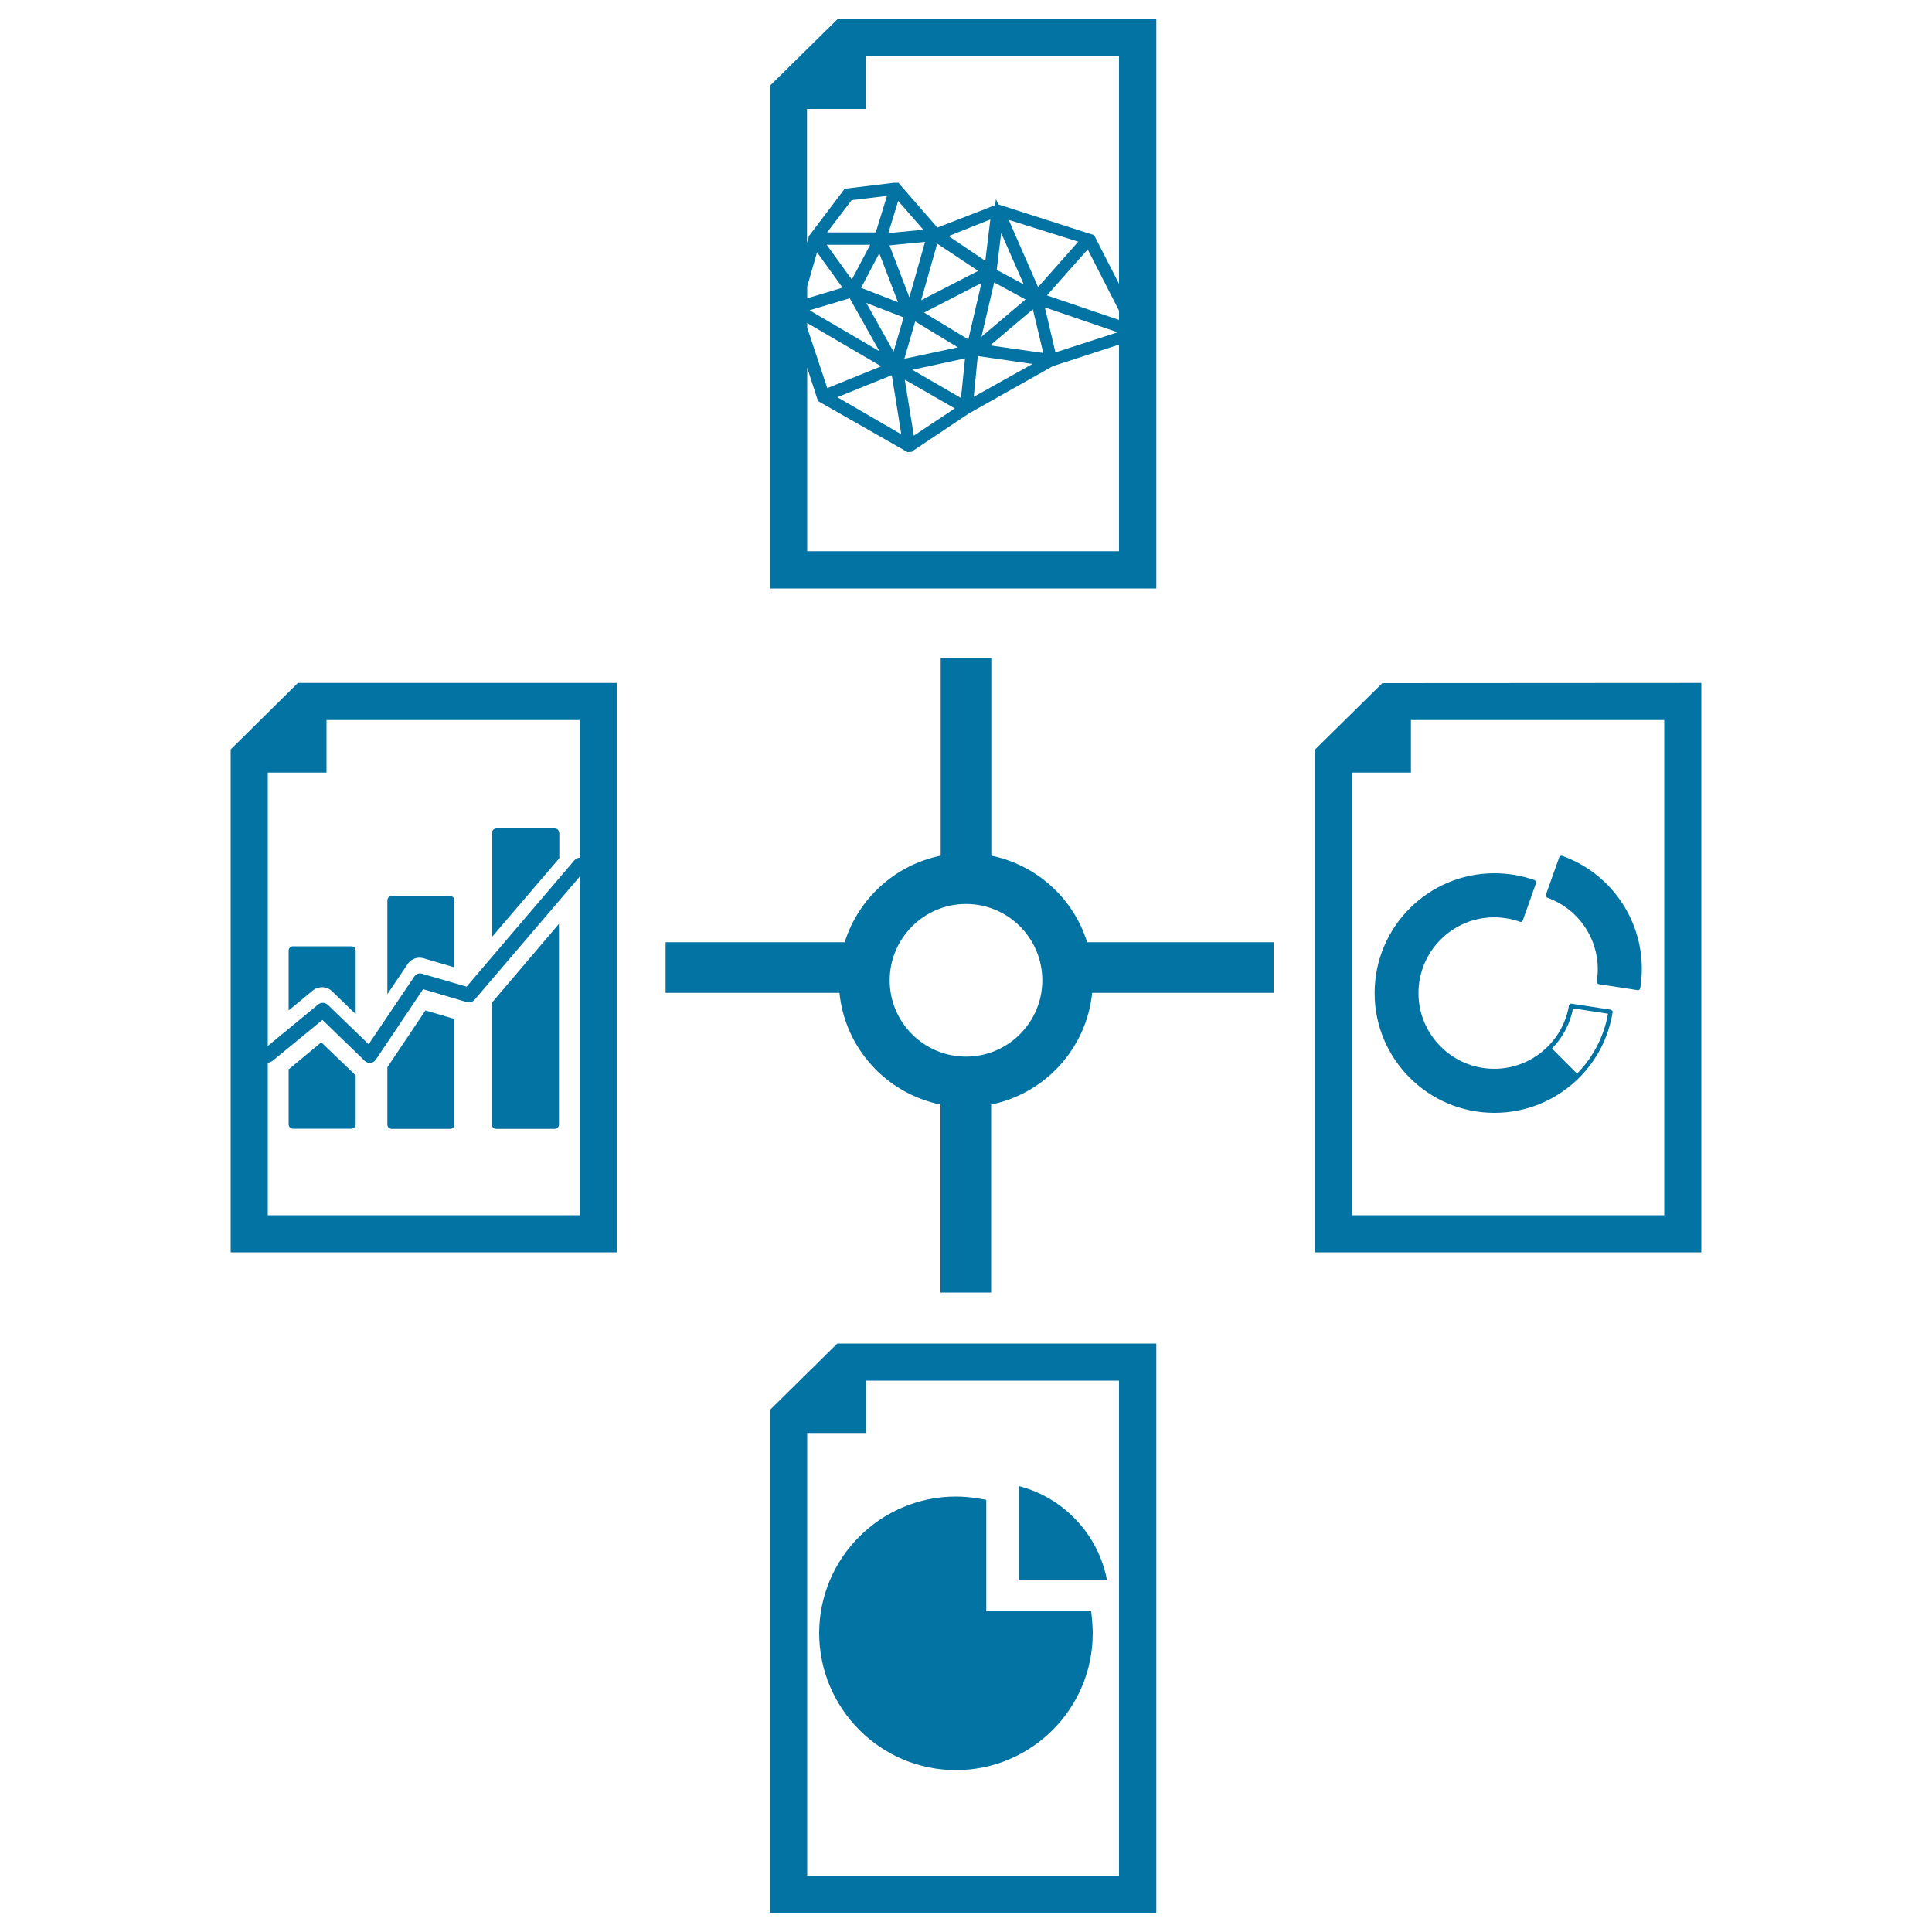 <svg xmlns="http://www.w3.org/2000/svg" viewBox="0 0 1000 1000" style="fill:#0273a2">
<title>Graphics SVG icon</title>
<g><g><path d="M119.4,387.9v260.3h199.9V353.5H154.2L119.4,387.9z M300.1,629H138.6v-79c0.8,0,1.6-0.3,2.3-0.8l26-21.3l21.9,21.2c0.8,0.8,1.9,1.1,3,1c1.1-0.1,2.1-0.7,2.7-1.6l24.5-36.5l22.7,6.7c1.4,0.4,2.9-0.1,3.9-1.2l54.5-63.8V629z M169,372.7h131.1V444c-1,0-2.1,0.4-2.8,1.3l-55.8,65.4l-23-6.7c-1.6-0.5-3.2,0.2-4.1,1.5l-23.6,35l-21.1-20.4c-1.4-1.3-3.5-1.4-5-0.2l-26.1,21.5V399.9H169L169,372.7L169,372.7z"/><path d="M289.4,431c0-1.2-1-2.2-2.2-2.2h-30.3c-1.2,0-2.2,1-2.2,2.2v21.8v32.1l34.8-40.7V431z"/><path d="M256.8,584.3h30.3c1.2,0,2.2-1,2.2-2.2v-41.2V534v-55.8L254.6,519v41.3v21.8C254.6,583.3,255.6,584.3,256.8,584.3z"/><path d="M200.5,552.4v14.1v15.6c0,1.2,1,2.2,2.2,2.2H233c1.2,0,2.2-1,2.2-2.2v-10.9v-43.8l-15-4.4L200.5,552.4z"/><path d="M219.2,496l16,4.7v-23.9V466c0-1.2-1-2.2-2.2-2.2h-30.3c-1.2,0-2.2,1-2.2,2.2v15.6v33L211,499C212.8,496.3,216.1,495.1,219.2,496z"/><path d="M171.9,513.1l12.2,11.8v-14.5V492c0-1.2-1-2.2-2.2-2.2h-30.3c-1.2,0-2.2,1-2.2,2.2v23.3v7.7l12.6-10.4C164.9,510.3,169.2,510.4,171.9,513.1z"/><path d="M149.4,553.5v5.2v23.3c0,1.2,1,2.2,2.2,2.2h30.3c1.2,0,2.2-1,2.2-2.2v-25.4l-17.8-17.1L149.4,553.5z"/><path d="M715.5,353.6l-34.8,34.3v260.3h199.9V353.5L715.5,353.6L715.5,353.6z M861.4,629H699.9V399.9h30.4v-27.2h131.1L861.4,629L861.4,629z"/><path d="M598.4,10H433.4l-34.8,34.3v260.3h199.9V10L598.4,10z M459.9,120.3l5-16.3l13,14.9l-17.4,1.7l0.1-0.3L459.9,120.3L459.9,120.3z M453.3,120.3h-25.2l12.7-16.7l18.3-2.2L453.3,120.3z M464.8,156.4l-19.1-7.4l9.4-17.9L464.8,156.4z M450.4,126.7l-9.5,18l-13-18H450.4z M455.2,181.8L419,160.6l20.8-6.2L455.2,181.8z M436.1,148.9l-18.3,5.5v-6.1l5.1-17.7L436.1,148.9z M417.8,167.2l38.3,22.4l-27.9,11.3l-10.4-31.3V167.2z M461.6,194.2l4.9,30.6l-33.1-19.2L461.6,194.2z M462.5,182l-14.1-25.2l19.3,7.5L462.5,182z M460.4,127l18.4-1.8l-8.1,28.7L460.4,127z M530.8,155L508,174.3l6.6-28.1L530.8,155z M515.9,139.7l2.3-19.1l11.7,26.6L515.9,139.7z M510,135l-19-12.8l21.6-8.6L510,135z M506.3,140.2l-29.5,15.2l8.3-29.3L506.3,140.2z M473.7,166.4l22.1,13.4l-27.7,5.9L473.7,166.4z M472.2,191.4l27.3-5.9l-2.1,20.5L472.2,191.4z M494.2,211.4L473,225.5l-4.7-29L494.2,211.4z M478.3,161.8l29.7-15.3l-6.8,29.2L478.3,161.8z M506.1,184.3l28.3,4.1L504,205.4L506.1,184.3z M512.5,178.8l22.1-18.7l5.4,22.6L512.5,178.8z M537.3,148.6l-15.2-34.8l36,11.3L537.3,148.6z M541.9,152.9l21.1-23.8l16.2,31.7v4.8L541.9,152.9z M578.5,172l-32.2,10.4l-5.5-23.3L578.5,172z M448.1,56.4V29.2h131.1v117.7l-12.9-25.2l-49.6-15.9l-1.2-2.8l-0.4,3.2l-0.8,0.3l-0.7-0.2l0.2,0.4l-28.6,11.1l-20.2-23.2l-2.2,0v0l-25.6,3.1l-18.2,24.1l-0.4,0.2l0.1,0.2l-1,3.5V56.4H448.1z M417.8,285.4v-95.1l5.6,17.3l46.3,26.4l2.2-0.1l0.4-0.3l0.4,0.2l-0.1-0.5l28.9-19.3l43.5-24.5l34.2-11.1v106.9H417.8z"/><path d="M398.6,729.7V990h199.9V695.4H433.4L398.6,729.7z M448.1,714.6h131.1v256.3H417.8V741.7h30.4V714.6z"/><path d="M513.1,442.9V340.6h-26.2v102.3c-23.6,4.8-42.6,22.2-49.7,44.8h-92.7v26.2h90c2.9,28.8,24.4,52.1,52.3,57.8V669h26.2v-97.3c27.9-5.7,49.4-29,52.3-57.8h93.9v-26.2h-96.5C555.7,465.1,536.6,447.7,513.1,442.9z M500,546.9c-21.8,0-39.5-17.7-39.5-39.5c0-21.8,17.8-39.5,39.5-39.5c21.8,0,39.5,17.7,39.5,39.5C539.5,529.1,521.8,546.9,500,546.9z"/><path d="M711.5,514c0,34.2,27.8,62,62,62c16.4,0,31.9-6.4,43.6-17.9c9.4-9.3,15.5-21.1,17.6-34.2l0,0l0,0c0-0.1,0-0.1,0-0.2c0-0.1,0-0.2,0-0.2c0-0.1,0-0.1-0.1-0.2c0-0.1,0-0.2-0.1-0.2c0-0.1-0.1-0.1-0.2-0.1c-0.1,0-0.1-0.1-0.2-0.2c-0.1,0-0.1,0-0.2-0.1c-0.1,0-0.1-0.1-0.2-0.1h0l-20.3-3.1c-0.1,0-0.1,0-0.2,0c-0.1,0-0.2,0-0.2,0c-0.1,0-0.2,0.1-0.2,0.1c-0.1,0-0.1,0-0.2,0.1c-0.1,0-0.1,0.1-0.2,0.2c0,0-0.1,0.1-0.1,0.1c0,0.1-0.1,0.2-0.1,0.2c0,0,0,0.1-0.1,0.2c-1.4,8.2-5.3,15.7-11.2,21.5c-7.4,7.3-17.2,11.3-27.5,11.3c-21.6,0-39.2-17.6-39.2-39.2c0-21.6,17.6-39.2,39.2-39.2c4.5,0,9,0.8,13.3,2.3c0,0,0,0,0,0c0.1,0,0.2,0.1,0.4,0.1c0,0,0,0,0.1,0c0,0,0,0,0.1,0c0.1,0,0.2,0,0.3-0.1c0,0,0.1,0,0.1-0.1c0.1,0,0.2-0.1,0.2-0.2c0,0,0.1,0,0.1-0.1c0.1-0.1,0.2-0.2,0.2-0.3c0,0,0,0,0,0l6.9-19.4c0-0.1,0-0.2,0-0.2c0-0.1,0-0.1,0-0.2c0-0.1,0-0.2-0.1-0.2c0-0.1,0-0.1,0-0.2c0-0.1-0.1-0.2-0.2-0.2c0,0,0-0.1-0.1-0.1c-0.1-0.1-0.2-0.1-0.2-0.2c0,0-0.1-0.1-0.1-0.1c-6.7-2.4-13.7-3.6-20.9-3.6C739.3,452,711.5,479.8,711.5,514z M814.2,521.9l18.1,2.8c-2.1,11.7-7.6,22.4-16,31l-13-13C809,536.9,812.7,529.8,814.2,521.9z"/><path d="M800.4,464.1c0,0.1,0.1,0.1,0.1,0.2c0,0.1,0.1,0.1,0.1,0.2c0.1,0,0.1,0.1,0.2,0.1c0.1,0,0.1,0.1,0.2,0.1c15.6,5.6,26,20.4,26,36.9c0,2.1-0.2,4.3-0.5,6.5l0,0c0,0.1,0,0.1,0,0.2c0,0.1,0,0.2,0,0.2c0,0.1,0.1,0.1,0.1,0.2c0,0.1,0,0.1,0.1,0.2c0,0.1,0.1,0.1,0.2,0.1c0,0.1,0.1,0.1,0.1,0.2c0.1,0,0.2,0.1,0.2,0.1c0.1,0,0.1,0.1,0.2,0.1l0,0h0l20.3,3.1h0c0,0,0.1,0,0.2,0c0.1,0,0.2,0,0.4-0.1c0.1,0,0.1,0,0.1-0.1c0.1,0,0.1-0.1,0.2-0.1c0-0.1,0.1-0.1,0.1-0.2c0.1,0,0.1-0.1,0.1-0.2c0-0.1,0-0.1,0.1-0.2c0-0.1,0.1-0.1,0.1-0.2c0,0,0,0,0,0c0.5-3.3,0.8-6.6,0.8-10c0-26.1-16.5-49.6-41.2-58.4h0c-0.3-0.1-0.5-0.1-0.8,0c0,0-0.1,0-0.1,0c-0.1,0-0.1,0.1-0.2,0.1c0,0-0.1,0.1-0.2,0.1c0,0.1-0.1,0.1-0.1,0.2c0,0.1-0.1,0.1-0.1,0.2l-6.9,19.4c0,0.1,0,0.1,0,0.2c0,0.1,0,0.2,0,0.2c0,0.1,0,0.1,0,0.2C800.3,464,800.3,464.1,800.4,464.1z"/><path d="M494.8,916.2c39,0,70.8-31.7,70.8-70.8c0-2.5-0.2-5-0.4-7.6l-0.4-3.8h-54.3v-57.7l-3.5-0.6c-4.1-0.7-8.2-1.1-12.2-1.1c-39,0-70.8,31.7-70.8,70.8C424.1,884.4,455.8,916.2,494.8,916.2z"/><path d="M527.4,769.2V818H573C568.6,794.4,550.7,775.2,527.4,769.2z"/></g></g>
</svg>